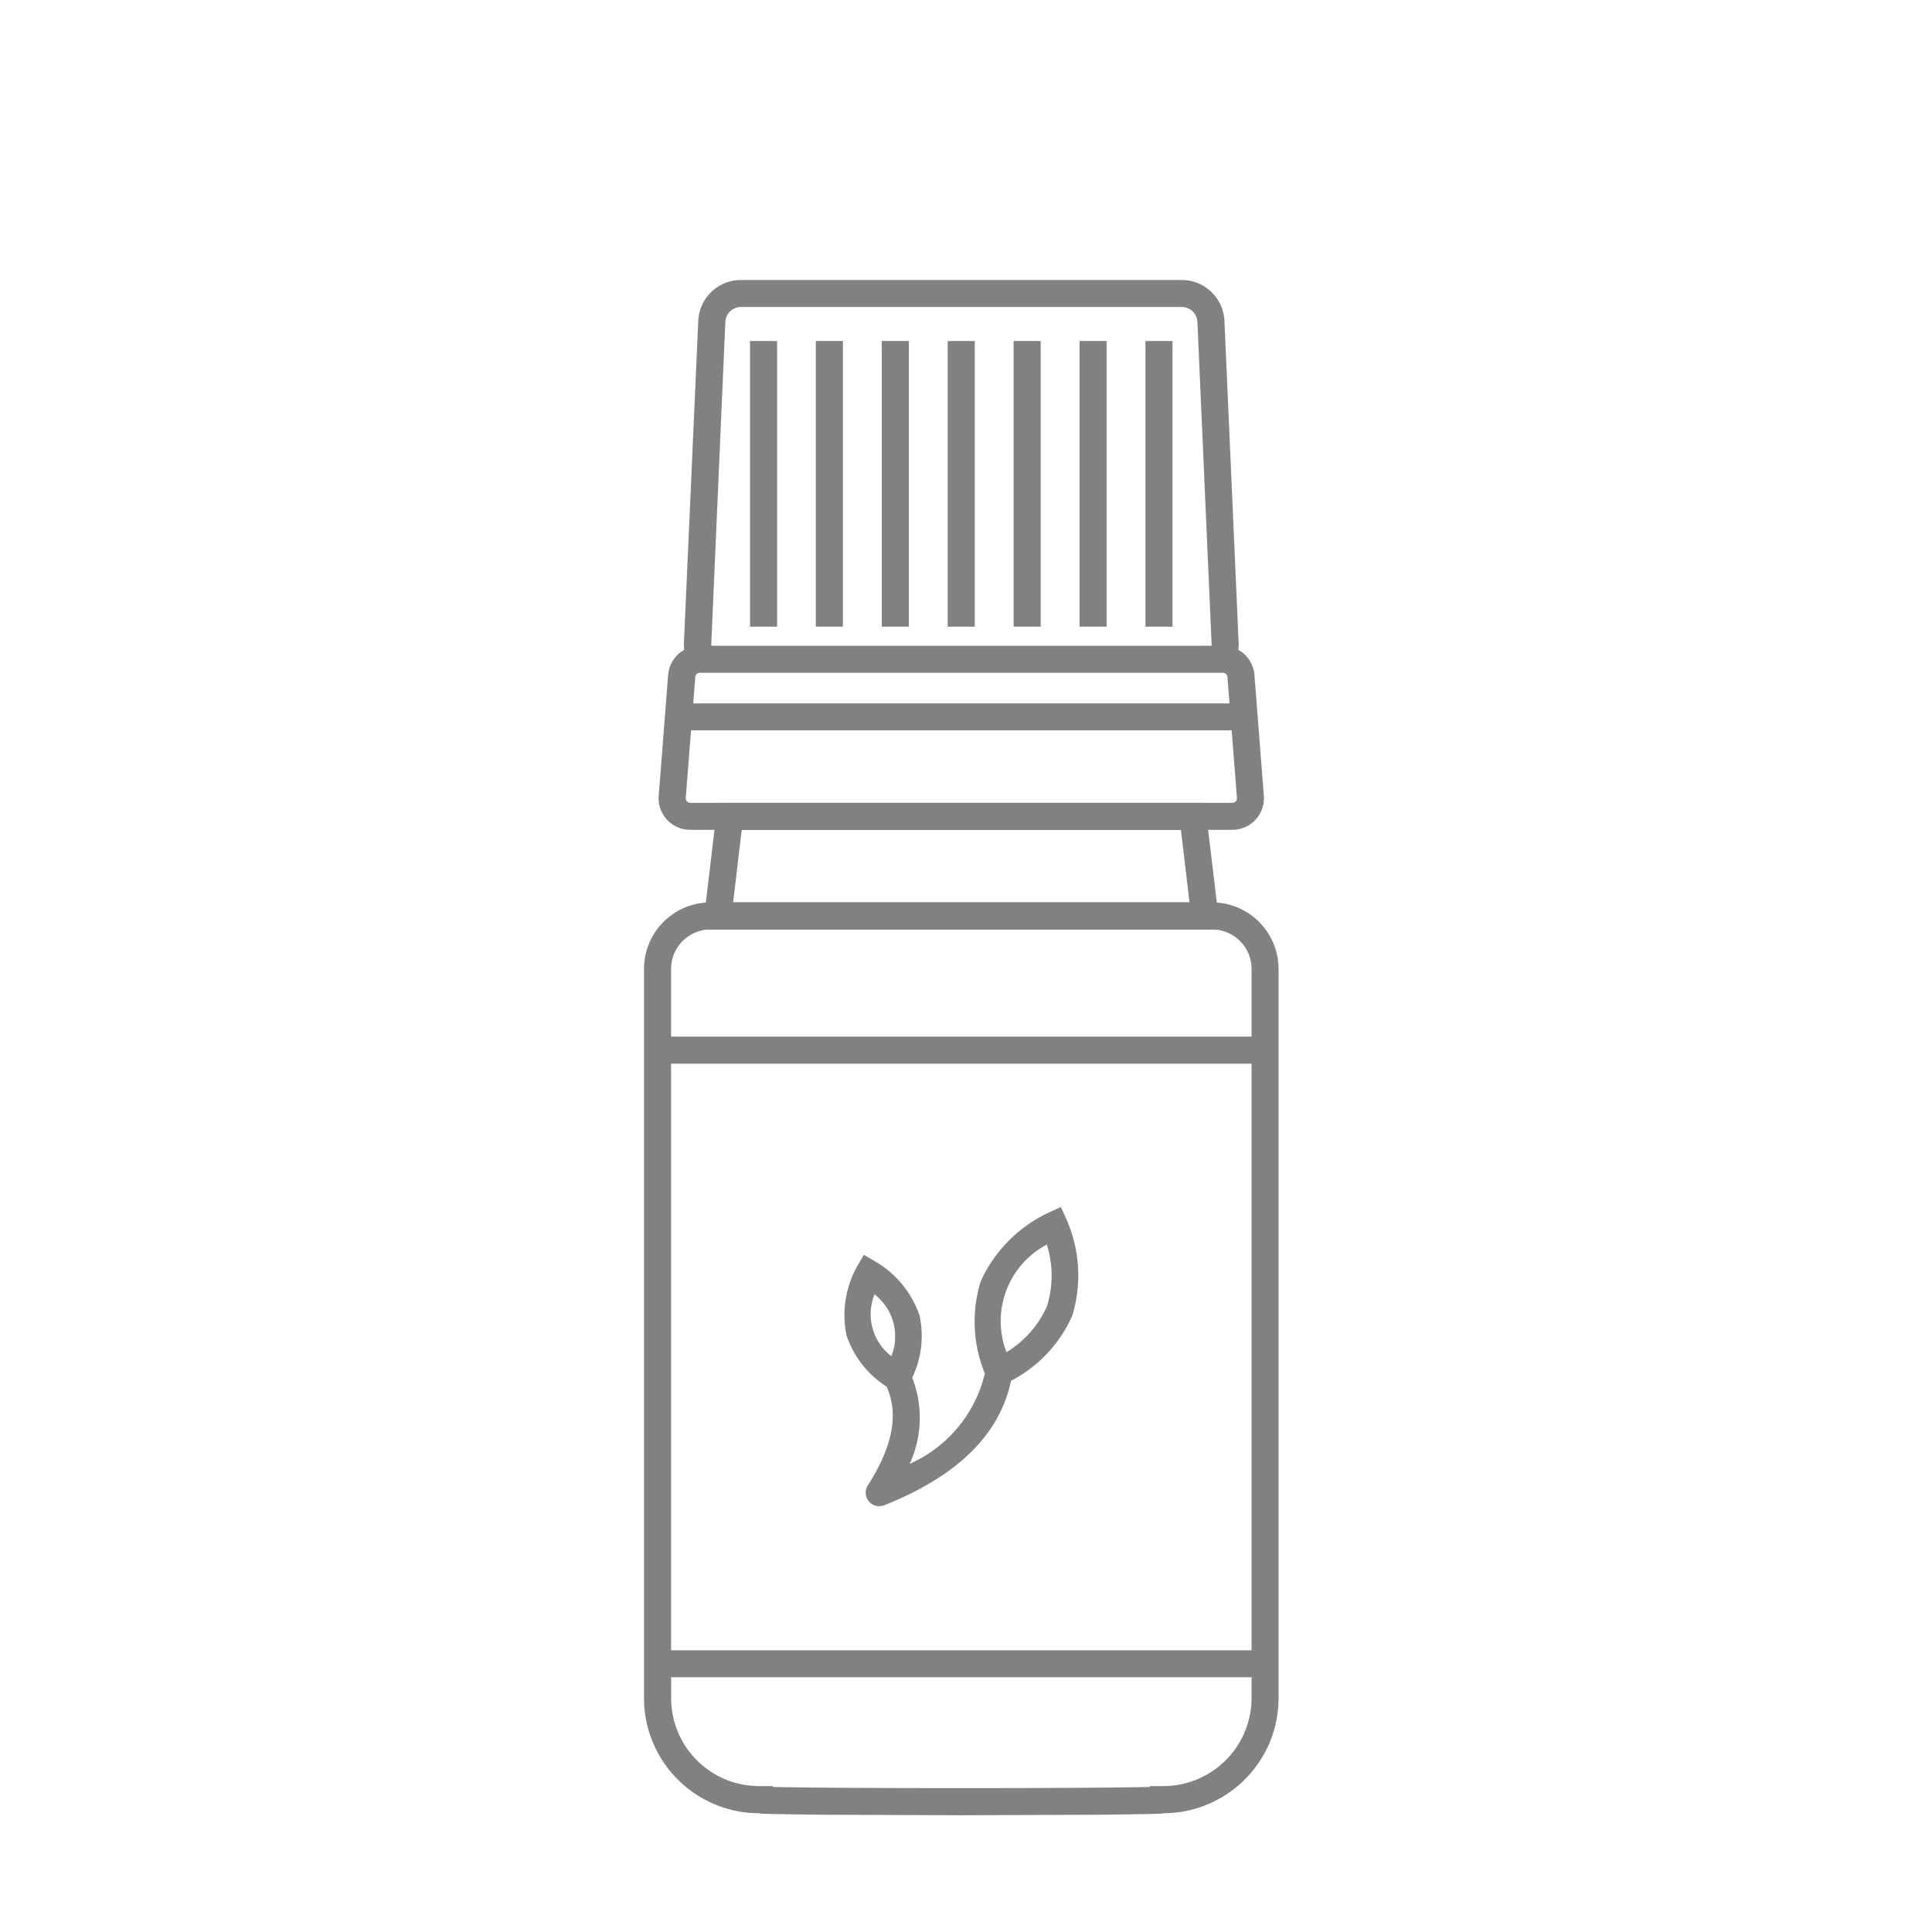 <svg xmlns="http://www.w3.org/2000/svg" width="69" height="69" fill="#818181" xmlns:v="https://vecta.io/nano"><path d="M43.573 33.195H25.094l.538-4.52h17.4zm-17.39-.967h16.3l-.307-2.586H26.49zm1.571-9.849h-.967v-10.2h.967zm2.35-10.2h-.967v10.2h.967zm2.355 0h-.967v10.2h.967zm2.354 0h-.967v10.2h.967zm2.354 0H36.2v10.2h.967zm2.355 0h-.967v10.2h.967zm2.354 0h-.967v10.2h.967z"/><path d="M45.138 28.428l-.337-4.326a1.13 1.13 0 0 0-.576-.894 1.01 1.01 0 0 0 .014-.209l-.509-11.537c-.035-.819-.71-1.464-1.529-1.462H26.467c-.819-.002-1.494.643-1.529 1.462l-.514 11.537a1.01 1.01 0 0 0 .014.209 1.13 1.13 0 0 0-.576.894l-.337 4.326c-.023.312.085.62.298.849s.512.359.825.359h19.366c.313 0 .612-.13.825-.359s.321-.537.298-.849zm-1.46-4.4a.16.16 0 0 1 .158.146l.074.947H24.759l.074-.947a.16.16 0 0 1 .158-.146zM25.905 11.502a.56.56 0 0 1 .563-.538h15.734a.56.56 0 0 1 .563.538l.508 11.537c-.004.021-.01.023-.016.023h-17.84c-.019-.012-.019-.018-.016-.023zm18.228 17.12c-.031.033-.075.052-.121.051H24.654a.16.16 0 0 1-.163-.172l.189-2.417h19.308l.189 2.417a.16.16 0 0 1-.045.123zm-.843 3.606H25.376A2.38 2.38 0 0 0 23 34.604v26.044c.003 2.261 1.829 4.096 4.09 4.11a1.18 1.18 0 0 0 .157.017l.471.014 1.642.023 4.97.018 4.97-.018 1.642-.023.471-.014a1.18 1.18 0 0 0 .157-.017c2.261-.013 4.089-1.847 4.093-4.109V34.604a2.38 2.38 0 0 0-2.373-2.376zm-17.916.967H43.29a1.41 1.41 0 0 1 1.409 1.409v2.417H23.967v-2.417a1.41 1.41 0 0 1 1.409-1.409zm19.325 4.794v20.949H23.967V37.989zm-3.142 25.8h-.483v.03c-2.1.057-11.382.057-13.479 0v-.03h-.483c-1.735 0-3.142-1.407-3.142-3.142v-.746h20.729v.743a3.15 3.15 0 0 1-3.144 3.144zm-3.47-20.245l-.2-.436-.437.2a5 5 0 0 0-2.424 2.451 4.87 4.87 0 0 0 .147 3.292c-.341 1.438-1.335 2.633-2.686 3.231a3.93 3.93 0 0 0 .092-3.08 3.43 3.43 0 0 0 .261-2.222 3.58 3.58 0 0 0-1.571-1.923l-.417-.242-.242.416a3.59 3.59 0 0 0-.379 2.456 3.49 3.49 0 0 0 1.433 1.836c.439.967.225 2.118-.653 3.5-.088.12-.116.274-.076.418a.48.48 0 0 0 .284.316.46.46 0 0 0 .182.036.49.49 0 0 0 .207-.046c2.588-1.031 4.1-2.522 4.5-4.434a4.81 4.81 0 0 0 2.191-2.332h0a4.97 4.97 0 0 0-.212-3.437zm-6.854 2.683a1.89 1.89 0 0 1 .6 2.208 1.89 1.89 0 0 1-.6-2.208zm6.163.418h0c-.304.684-.81 1.258-1.45 1.646a3.09 3.09 0 0 1 1.44-3.842 3.67 3.67 0 0 1 .006 2.2z"/></svg>